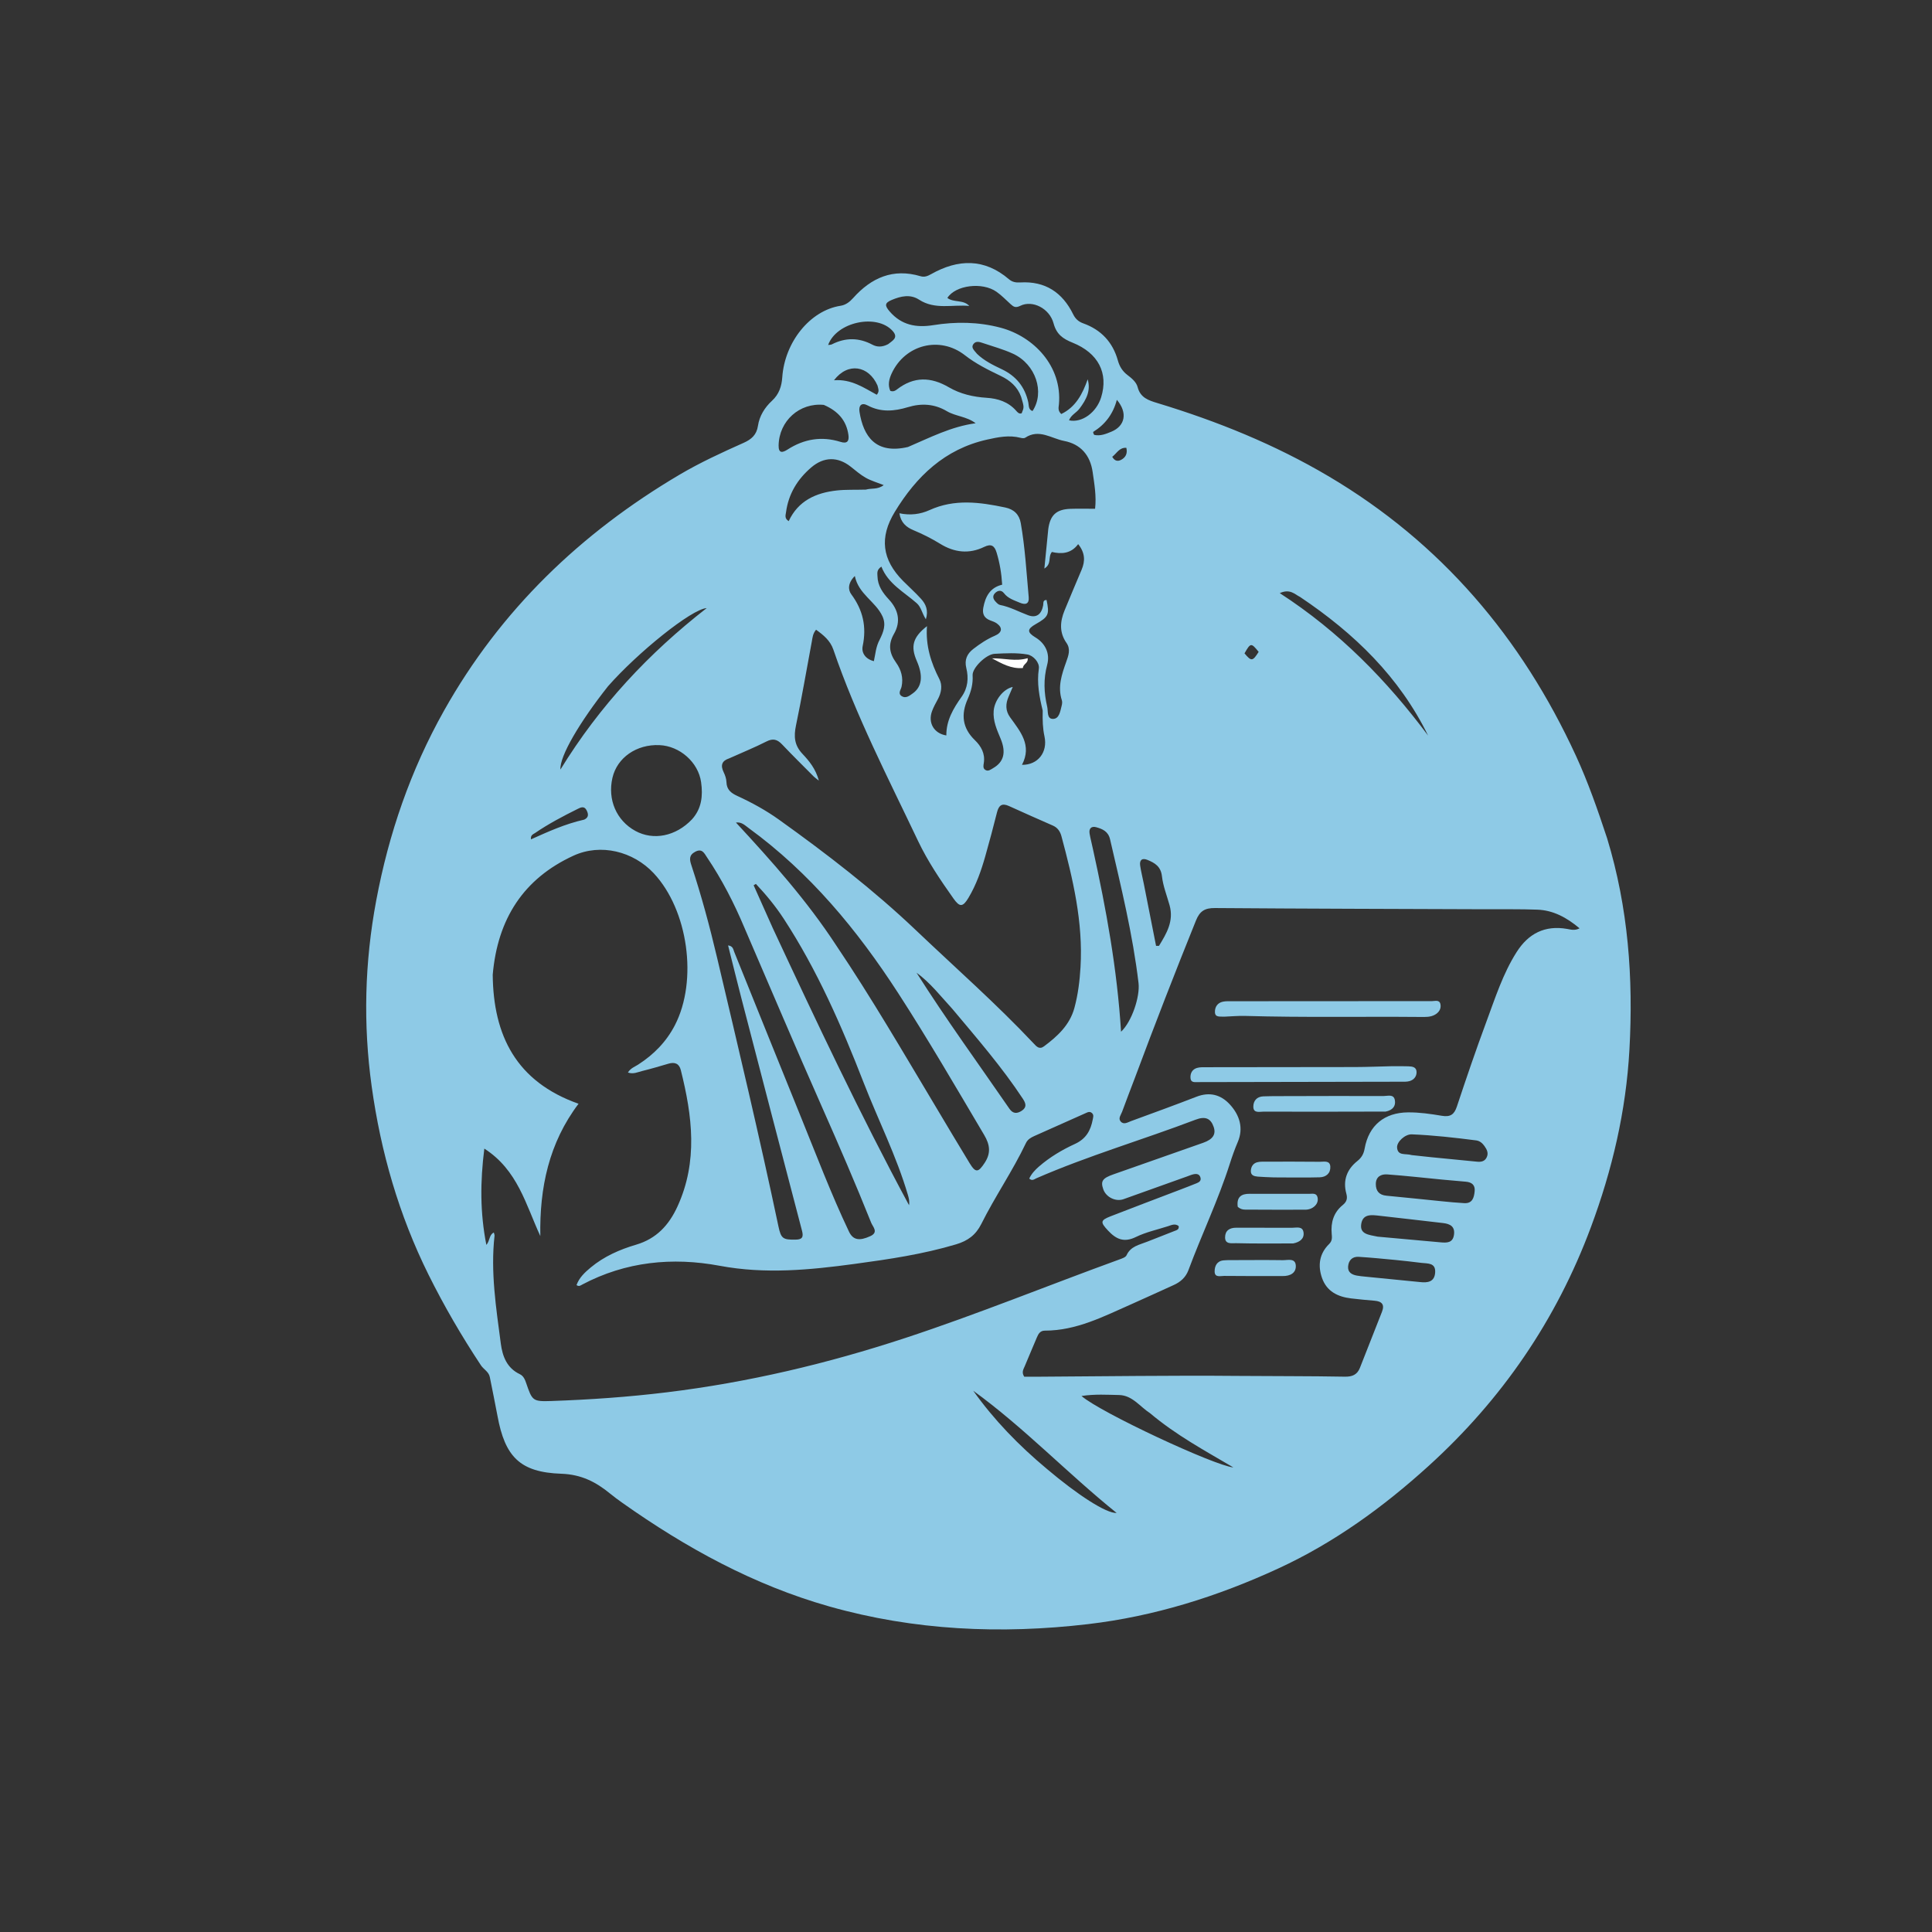 <?xml version="1.0" encoding="UTF-8" standalone="no"?>
<svg
   xmlns:dc="http://purl.org/dc/elements/1.1/"
   xmlns:cc="http://creativecommons.org/ns#"
   xmlns:rdf="http://www.w3.org/1999/02/22-rdf-syntax-ns#"
   xmlns:svg="http://www.w3.org/2000/svg"
   xmlns="http://www.w3.org/2000/svg"
   xmlns:sodipodi="http://sodipodi.sourceforge.net/DTD/sodipodi-0.dtd"
   xmlns:inkscape="http://www.inkscape.org/namespaces/inkscape"
   version="1.1"
   id="Layer_1"
   x="0px"
   y="0px"
   width="100%"
   viewBox="0 0 1024 1024"
   enable-background="new 0 0 1024 1024"
   xml:space="preserve"
   sodipodi:docname="logo_bleu_ciel.svg"
   inkscape:version="0.92.4 (5da689c313, 2019-01-14)"><rect x="0" y="0" width="1024" height="1024" fill="#333333" stroke="none"/><defs
   id="defs3759" /><sodipodi:namedview
   pagecolor="#ffffff"
   bordercolor="#666666"
   borderopacity="1"
   objecttolerance="10"
   gridtolerance="10"
   guidetolerance="10"
   inkscape:pageopacity="0"
   inkscape:pageshadow="2"
   inkscape:window-width="1920"
   inkscape:window-height="1017"
   id="namedview3757"
   showgrid="false"
   inkscape:zoom="1.65625"
   inkscape:cx="631.6631"
   inkscape:cy="630.42021"
   inkscape:window-x="-8"
   inkscape:window-y="-8"
   inkscape:window-maximized="1"
   inkscape:current-layer="Layer_1" />
<path
   fill="#000000"
   opacity="1"
   stroke="none"
   d=" M851.804,444.31   C863.025,481.129 865.726,518.349 863.637,556.27   C861.84,588.884 854.52,620.085 843.187,650.5   C824.872,699.656 796.093,741.665 757.232,776.94   C733.131,798.816 707.069,817.702 677.468,831.354   C645.371,846.157 611.822,856.698 576.71,860.821   C530.542,866.244 484.655,864.226 439.605,851.469   C399.502,840.113 363.603,820.394 329.797,796.482   C327.621,794.943 325.467,793.362 323.408,791.672   C315.854,785.468 308.13,781.481 297.482,781.114   C275.568,780.359 267.637,772.083 263.669,750.421   C262.413,743.56 260.94,736.739 259.615,729.89   C259.059,727.02 256.353,725.834 254.896,723.632   C244.676,708.192 235.38,692.221 227.148,675.649   C211.453,644.051 201.807,610.58 196.982,575.709   C192.431,542.813 193.265,510.089 199.394,477.346   C206.046,441.817 217.638,408.201 235.317,376.706   C265.266,323.353 307.82,282.502 360.216,251.564   C371.116,245.128 382.656,239.841 394.217,234.674   C398.263,232.865 401.032,230.484 401.735,225.686   C402.502,220.456 405.346,215.942 409.194,212.391   C412.934,208.939 414.285,204.723 414.618,199.955   C415.917,181.313 429.321,164.572 445.491,162.07   C448.227,161.646 450.32,160.049 452.166,157.982   C461.815,147.184 473.355,142.072 487.911,146.405   C490.04,147.038 491.714,146.311 493.544,145.282   C507.853,137.229 521.736,136.868 534.769,148.005   C536.617,149.584 538.587,149.827 540.794,149.698   C553.989,148.928 563.114,154.985 568.805,166.592   C569.991,169.01 571.639,170.487 574.165,171.395   C583.602,174.784 589.782,181.344 592.482,191.024   C593.367,194.199 594.905,196.744 597.567,198.76   C599.824,200.47 602.277,202.494 602.97,205.181   C604.433,210.862 608.792,212.216 613.491,213.642   C645.156,223.247 675.644,235.556 704.219,252.459   C763.854,287.734 806.463,337.992 835.253,400.523   C841.74,414.611 846.817,429.229 851.804,444.31  M261.154,516.634   C261.462,548.883 273.64,573.356 306.64,585.011   C290.945,605.766 285.919,629.531 286.386,655.144   C278.667,638.478 274.423,620.147 256.704,608.783   C254.492,626.308 254.412,642.739 257.786,659.842   C259.789,657.426 259.153,654.538 261.737,653.255   C261.915,654.013 262.167,654.498 262.116,654.95   C259.948,674.188 262.945,693.141 265.434,712.096   C266.319,718.837 268.634,725.088 275.509,728.34   C277.467,729.267 278.24,731.178 278.895,733.096   C282.086,742.451 282.362,742.903 292.206,742.564   C312.673,741.861 333.087,740.433 353.437,737.951   C396.57,732.691 438.609,722.724 479.828,709.155   C518.122,696.549 555.451,681.298 593.321,667.53   C594.699,667.029 596.603,666.406 597.096,665.313   C599.262,660.513 603.881,659.791 607.968,658.154   C612.759,656.234 617.598,654.433 622.381,652.495   C623.503,652.04 625.099,651.766 624.713,649.821   C622.786,648.342 620.906,649.322 619.049,649.921   C613.345,651.759 607.36,653.034 602.028,655.642   C595.696,658.739 591.532,656.805 587.225,652.17   C583.201,647.839 583.109,646.817 588.637,644.662   C600.738,639.943 612.896,635.375 625.028,630.737   C628.138,629.548 631.249,628.356 634.334,627.102   C635.626,626.577 636.755,625.789 636.263,624.101   C635.718,622.228 634.224,622.049 632.655,622.369   C631.525,622.6 630.445,623.086 629.35,623.477   C618.063,627.515 606.784,631.577 595.488,635.589   C591.333,637.064 586.244,634.544 584.775,630.384   C583.234,626.021 584.32,624.467 590.176,622.415   C606.049,616.854 621.918,611.281 637.774,605.675   C642.9,603.863 644.609,601.159 643.264,597.272   C641.719,592.808 638.895,591.478 633.699,593.455   C605.688,604.112 576.85,612.52 549.326,624.5   C548.215,624.983 547.085,626.114 545.52,624.668   C546.711,622.102 548.582,620.098 550.729,618.239   C556.452,613.284 562.955,609.421 569.725,606.317   C575.683,603.585 578.083,599.149 579.188,593.309   C579.408,592.143 579.82,591.002 578.847,590.028   C577.633,588.812 576.399,589.548 575.179,590.092   C566.207,594.094 557.229,598.081 548.264,602.096   C546.43,602.917 544.712,603.861 543.771,605.84   C536.749,620.602 527.422,634.099 520.129,648.69   C517.173,654.603 512.931,657.671 506.81,659.505   C489.184,664.786 471.085,667.441 452.939,669.901   C429.168,673.124 405.58,675.402 381.467,670.894   C356.44,666.215 331.663,668.628 308.583,680.852   C307.777,681.279 306.911,682.076 305.57,681.129   C306.993,677.147 309.993,674.367 313.132,671.761   C320.182,665.909 328.468,662.27 337.101,659.728   C347.931,656.539 354.523,649.374 359.065,639.483   C370.034,615.595 366.935,591.433 360.845,567.171   C359.98,563.724 357.669,562.787 354.349,563.761   C349.719,565.118 345.09,566.497 340.406,567.648   C338.056,568.225 335.65,569.485 332.813,568.45   C334.287,566.1 336.436,565.414 338.209,564.275   C346.504,558.944 353.181,552.165 357.732,543.327   C369.922,519.651 364.738,482.337 346.483,462.829   C335.607,451.207 318.382,446.894 303.932,453.538   C277.549,465.667 263.733,486.919 261.154,516.634  M601.621,571.026   C599.318,577.097 596.972,583.153 594.74,589.25   C594.139,590.892 592.539,592.714 593.954,594.38   C595.598,596.316 597.71,594.854 599.497,594.199   C611.064,589.958 622.646,585.753 634.132,581.301   C641.102,578.599 647.054,580.16 651.854,585.388   C657.038,591.033 659.175,597.948 656.062,605.242   C654.427,609.073 653.057,612.947 651.805,616.875   C645.677,636.106 636.921,654.309 629.9,673.189   C628.471,677.033 625.697,679.475 622.045,681.116   C614.603,684.46 607.211,687.92 599.745,691.209   C584.987,697.709 570.544,705.277 553.791,705.265   C551.347,705.263 550.371,706.941 549.561,708.877   C547.44,713.945 545.254,718.985 543.158,724.062   C542.492,725.678 541.289,727.298 542.871,729.692   C545.05,729.692 547.515,729.703 549.98,729.69   C585.282,729.5 620.587,728.945 655.884,729.261   C674.871,729.431 693.861,729.315 712.845,729.666   C716.593,729.735 719.333,728.694 720.768,725.025   C724.646,715.103 728.551,705.191 732.471,695.286   C734.02,691.373 732.364,689.728 728.533,689.406   C724.389,689.058 720.244,688.68 716.115,688.186   C709.049,687.339 703.193,684.493 700.692,677.333   C698.377,670.705 699.286,664.454 704.463,659.355   C706.175,657.667 706.014,655.948 705.827,653.898   C705.283,647.92 706.857,642.604 711.658,638.716   C713.778,636.999 714.299,635.249 713.587,632.657   C711.66,625.64 713.874,619.789 719.436,615.358   C721.707,613.548 722.792,611.551 723.29,608.758   C725.484,596.459 733.782,589.687 746.28,589.581   C752.31,589.53 758.26,590.395 764.144,591.382   C768.688,592.144 770.749,590.789 772.182,586.476   C777.167,571.471 782.262,556.494 787.767,541.673   C792.455,529.052 796.535,516.12 803.838,504.624   C810.085,494.789 818.823,490.293 830.58,492.343   C832.551,492.687 834.634,493.375 837.207,492.03   C830.335,486.266 823.238,482.444 814.768,482.134   C805.792,481.805 796.799,481.955 787.813,481.921   C739.842,481.741 691.871,481.645 643.902,481.284   C638.592,481.244 635.91,482.875 633.885,487.894   C622.856,515.226 612.175,542.689 601.621,571.026  M386.456,401.963   C382.55,403.245 381.794,405.663 383.557,409.292   C384.344,410.914 384.983,412.778 385.037,414.552   C385.159,418.534 387.475,420.337 390.761,421.848   C398.489,425.399 405.947,429.48 412.881,434.442   C438.239,452.588 462.923,471.587 485.54,493.113   C506.412,512.978 528.075,532.024 547.848,553.033   C549.352,554.631 550.828,556.437 553.312,554.595   C560.513,549.257 567,543.241 569.448,534.252   C571.373,527.187 572.267,519.887 572.697,512.574   C574.097,488.775 568.691,465.95 562.592,443.234   C561.911,440.699 560.582,438.696 558.086,437.592   C550.318,434.158 542.53,430.77 534.812,427.228   C531.037,425.495 529.358,426.862 528.427,430.586   C526.491,438.334 524.42,446.052 522.244,453.737   C520.065,461.437 517.421,469.006 513.289,475.892   C510.301,480.871 508.633,480.846 505.402,476.292   C498.457,466.5 491.724,456.54 486.565,445.679   C470.711,412.297 453.685,379.426 441.706,344.327   C440.065,339.518 436.458,336.601 432.524,333.76   C430.76,335.915 430.666,337.965 430.306,339.878   C427.505,354.753 424.995,369.688 421.89,384.498   C420.668,390.323 420.998,394.97 425.314,399.553   C428.825,403.281 432.287,407.385 434.023,413.751   C432.538,412.575 431.884,412.155 431.349,411.617   C425.712,405.948 420.014,400.337 414.509,394.543   C411.994,391.896 409.732,391.222 406.241,393   C400.016,396.17 393.508,398.784 386.456,401.963  M555.605,280.424   C556.621,272.978 559.898,269.931 567.442,269.685   C571.706,269.546 575.979,269.66 580.417,269.66   C581.183,262.913 580.031,256.523 579.116,250.137   C577.839,241.235 572.722,235.37 563.974,233.7   C557.246,232.416 550.68,227.105 543.363,232.014   C542.788,232.4 541.69,232.255 540.915,232.053   C534.877,230.479 528.953,231.703 523.128,233.008   C500.799,238.01 485.739,252.443 474.255,271.314   C466,284.877 467.468,296.642 478.658,307.921   C481.825,311.113 485.201,314.11 488.21,317.442   C490.745,320.248 492.172,323.557 490.729,328.241   C488.643,324.965 488.247,321.79 485.887,319.708   C479.103,313.725 470.696,309.43 467.159,300.322   C464.533,302.048 465.043,303.83 465.078,305.407   C465.187,310.406 467.855,314.218 471.087,317.685   C476.216,323.188 477.575,329.461 473.821,335.988   C470.6,341.59 471.368,346.227 474.926,351.184   C477.611,354.924 478.883,359.218 477.85,363.953   C477.489,365.609 475.757,367.544 477.875,368.941   C480.079,370.394 482.042,368.753 483.765,367.527   C488.699,364.019 489.376,358.232 485.924,350.335   C482.534,342.579 483.804,337.743 491.317,331.875   C490.557,342.268 493.432,351.268 497.911,359.991   C499.579,363.24 498.953,367.16 497.075,370.601   C495.959,372.645 494.828,374.711 494.014,376.883   C491.71,383.03 494.995,388.77 501.577,389.798   C501.51,381.892 505.273,375.482 509.661,369.323   C512.99,364.649 513.47,359.441 512.157,354.05   C511.113,349.764 512.5,346.565 515.849,343.975   C519.418,341.214 523.141,338.724 527.314,336.939   C531.108,335.316 531.553,332.819 528.42,330.482   C527.381,329.706 526.054,329.284 524.816,328.811   C521.668,327.61 520.551,325.434 521.162,322.118   C522.256,316.184 524.744,311.417 531.172,309.899   C530.805,303.829 529.865,298.291 528.212,292.853   C527.121,289.266 525.395,288.037 521.651,289.864   C513.649,293.767 505.821,292.856 498.33,288.242   C493.782,285.44 489.035,283.05 484.098,280.994   C480.329,279.424 477.429,276.959 476.704,272.048   C482.482,273.27 487.834,272.564 492.651,270.369   C505.931,264.32 519.303,266.144 532.81,268.984   C537.445,269.958 540.236,272.724 541.031,277.261   C543.304,290.22 544.049,303.354 545.23,316.435   C545.564,320.136 543.543,320.728 540.509,319.441   C537.465,318.15 534.279,317.217 532.085,314.361   C530.737,312.608 528.828,312.84 527.323,314.435   C525.877,315.966 526.411,317.53 527.672,318.869   C528.343,319.582 529.158,320.465 530.032,320.633   C535.308,321.653 539.968,324.24 544.916,326.087   C549.328,327.734 552.025,325.568 552.901,320.837   C553.109,319.713 552.606,318 554.694,317.995   C556.324,325.671 555.744,326.957 548.952,330.8   C544.33,333.416 544.297,335.114 548.816,337.852   C553.947,340.96 556.669,346.244 555.018,352.388   C553.001,359.896 553.306,367.181 555.033,374.564   C555.603,376.998 554.742,381.055 558.102,381.033   C561.446,381.012 561.935,377.004 562.683,374.148   C562.93,373.204 563.096,372.07 562.808,371.181   C560.486,364.011 562.755,357.449 565.119,350.803   C566.268,347.571 567.608,344.11 565.253,340.751   C561.393,335.246 561.819,329.466 564.21,323.62   C567.172,316.378 570.236,309.178 573.279,301.969   C575.221,297.368 575.169,293.037 571.45,288.397   C567.654,293.543 562.469,293.736 557.523,292.554   C555.307,295.238 557.627,298.785 553.536,301.35   C554.249,294.015 554.868,287.648 555.605,280.424  M394.598,491.805   C389.102,478.72 382.649,466.138 374.702,454.363   C373.294,452.276 372.147,449.486 368.475,451.451   C365.098,453.257 365.45,455.577 366.43,458.545   C371.754,474.669 376.171,491.073 380.064,507.575   C391.247,554.98 402.541,602.364 412.595,650.029   C413.968,656.539 415.028,657.14 421.732,657.029   C425.227,656.971 425.958,655.669 425.084,652.339   C414.317,611.308 403.64,570.252 392.976,529.193   C390.572,519.938 388.304,510.648 385.901,501.084   C388.571,501.431 388.622,503.218 389.132,504.477   C400.875,533.491 412.504,562.551 424.297,591.544   C432.639,612.052 440.466,632.781 449.984,652.795   C452.108,657.261 455.473,657.861 461.312,655.173   C465.797,653.107 462.606,650.229 461.748,648.082   C453.458,627.365 444.604,606.89 435.561,586.486   C421.732,555.279 408.426,523.84 394.598,491.805  M443.309,501.229   C461.828,528.718 478.459,557.373 495.484,585.785   C501.644,596.065 507.721,606.397 513.982,616.616   C517.142,621.773 518.523,621.467 521.903,616.324   C525.292,611.167 524.688,606.712 521.636,601.56   C506.707,576.354 492.007,551.022 476.081,526.412   C454.38,492.88 429.268,462.525 396.745,438.844   C394.827,437.447 393.099,435.574 390.062,435.96   C409.047,456.469 427.623,477.218 443.309,501.229  M572.168,216.574   C570.537,218.767 567.662,219.916 566.607,222.778   C573.454,224.276 581.141,218.638 583.632,210.576   C587.569,197.833 582.171,187.121 568.463,181.611   C563.393,179.574 559.989,177.236 558.42,171.405   C556.265,163.4 547.176,158.902 540.785,162.083   C538.303,163.317 537.231,162.639 535.694,161.249   C533.225,159.017 530.897,156.575 528.195,154.667   C520.609,149.309 506.397,151.142 502.125,157.913   C505.558,160.526 510.541,158.674 513.741,162.153   C504.821,161.309 495.553,164.31 487.12,158.825   C482.467,155.798 477.472,156.963 472.728,158.936   C468.831,160.557 468.838,161.958 471.579,165.124   C477.838,172.352 485.623,173.786 494.634,172.338   C506.58,170.417 518.569,170.578 530.322,173.686   C547.879,178.329 563.05,194.104 561.256,214.279   C561.117,215.847 560.506,217.605 562.491,219.44   C570.14,215.756 573.774,208.812 576.499,201.042   C578.202,207.01 575.871,211.646 572.168,216.574  M366.777,434.252   C371.921,428.557 372.615,421.729 371.596,414.566   C370.093,404.001 360.327,395.395 349.521,394.932   C337.369,394.411 327.073,401.571 324.608,412.257   C321.938,423.833 326.737,434.942 336.772,440.41   C346.279,445.59 358.166,443.332 366.777,434.252  M552.656,376.642   C550.888,369.337 549.467,362.124 550.607,354.407   C551.088,351.145 547.663,347.421 544.538,346.884   C538.889,345.913 532.958,346.232 527.171,346.532   C522.612,346.767 515.269,354.052 515.506,357.897   C515.782,362.387 514.694,366.497 512.917,370.465   C509.259,378.634 510.032,385.859 516.699,392.296   C520.013,395.495 522.205,399.394 521.444,404.354   C521.248,405.633 520.859,407.157 522.196,408.037   C523.734,409.05 525.065,407.882 526.319,407.165   C531.992,403.924 533.393,398.884 530.364,391.567   C528.383,386.781 526.229,382.125 526.671,376.741   C527.125,371.204 531.727,365.169 536.779,364.092   C535.986,365.948 535.283,367.604 534.569,369.256   C532.942,373.019 532.851,376.667 535.343,380.139   C540.768,387.693 547.114,394.989 541.671,405.375   C550.077,405.51 555.412,398.717 553.596,390.315   C552.664,386.003 552.538,381.812 552.656,376.642  M409.604,491.951   C432.642,541.385 455.897,590.712 481.808,638.78   C482.156,636.715 481.693,634.998 481.192,633.292   C475.168,612.789 465.485,593.724 457.773,573.882   C446.065,543.757 433.163,514.174 415.41,486.975   C411.067,480.319 406.058,474.235 400.641,468.492   C400.24,468.732 399.839,468.971 399.438,469.21   C402.733,476.557 406.027,483.903 409.604,491.951  M541.235,210.383   C539.323,205.006 535.358,201.616 530.383,199.23   C523.771,196.058 517.236,192.826 511.387,188.262   C498.141,177.923 479.707,182.589 472.602,197.92   C471.182,200.982 470.505,204.113 471.876,207.166   C473.588,207.763 474.6,207.029 475.486,206.345   C484.389,199.473 493.388,199.709 502.912,205.269   C509.004,208.826 515.818,210.389 522.949,210.841   C528.858,211.215 534.415,212.965 538.564,217.684   C539.302,218.523 540.096,219.526 541.506,219.055   C542.841,215.813 542.841,215.813 541.235,210.383  M579.349,450.329   C586.305,481.865 592.103,513.596 594.183,546.841   C599.965,541.391 604.28,528.111 603.45,521.079   C600.401,495.277 594.191,470.108 588.358,444.858   C587.39,440.67 584.365,439.359 580.976,438.433   C578.455,437.745 577.074,439.142 577.49,441.723   C577.911,444.339 578.655,446.904 579.349,450.329  M481.256,236.912   C492.887,231.942 504.19,226.071 517.114,224.333   C512.346,220.683 506.522,220.698 501.84,217.927   C495.251,214.029 488.399,213.631 481.178,215.815   C474.001,217.986 466.898,218.643 459.862,214.885   C456.632,213.159 455.019,214.932 455.552,218.282   C457.622,231.309 464.158,240.906 481.256,236.912  M458.934,259.506   C461.811,258.62 465.171,259.632 468.381,257.11   C464.841,255.705 461.665,254.811 458.873,253.235   C456.007,251.617 453.475,249.386 450.868,247.331   C444.054,241.96 436.68,242.037 430.011,247.725   C422.658,253.996 417.91,261.785 416.613,271.478   C416.41,273.001 415.654,274.744 418.023,276.221   C423.071,265.37 432.494,261.159 443.578,259.954   C448.353,259.435 453.21,259.672 458.934,259.506  M504.762,534.735   C498.668,528.125 493.158,520.935 485.774,515.548   C501.389,540.184 518.534,563.727 535.048,587.701   C536.855,590.324 539.029,590.365 541.5,588.755   C544.337,586.908 543.766,584.85 542.16,582.41   C531.14,565.681 518.045,550.585 504.762,534.735  M609.525,749.001   C604.161,745.573 600.2,739.516 593.081,739.389   C586.813,739.277 580.45,738.824 573.21,739.9   C583.27,748.687 643.955,776.944 653.699,777.76   C638.656,768.887 623.378,760.685 609.525,749.001  M764.563,625.224   C754.801,624.276 745.05,623.183 735.272,622.462   C732.058,622.226 729.228,623.629 729.212,627.551   C729.197,631.236 730.974,633.393 734.89,633.754   C744.66,634.657 754.414,635.728 764.178,636.693   C768.148,637.085 772.121,637.48 776.103,637.692   C780.447,637.924 781.245,634.749 781.596,631.436   C781.953,628.068 780.063,626.591 776.904,626.323   C773.094,625.999 769.288,625.626 764.563,625.224  M436.635,214.601   C423.777,213.329 412.895,223.094 412.682,236.124   C412.613,240.342 414.704,240.012 417.393,238.28   C426.141,232.646 435.487,231.068 445.495,234.205   C449.028,235.312 450.147,233.835 449.681,230.513   C448.615,222.917 444.255,217.895 436.635,214.601  M322.254,363.738   C307.16,382.835 296.572,400.834 297.041,407.877   C317.81,374.033 343.938,346.131 374.562,322.309   C366.598,322.772 338.024,345.819 322.254,363.738  M554.901,778.581   C571.106,792.295 586.349,802.21 591.844,801.904   C565.55,780.702 542.727,756.595 515.832,737.119   C526.823,752.552 539.855,766.024 554.901,778.581  M748.253,612.229   C751.714,612.602 755.172,612.996 758.636,613.344   C766.714,614.153 774.792,614.966 782.876,615.717   C784.925,615.908 786.882,615.655 787.955,613.466   C789.082,611.166 788.087,609.265 786.816,607.466   C785.74,605.943 784.336,604.685 782.422,604.439   C771.087,602.983 759.728,601.695 748.306,601.228   C744.718,601.081 740.252,605.213 740.482,608.232   C740.829,612.781 744.837,611.235 748.253,612.229  M730.21,655.454   C741.278,656.452 752.346,657.447 763.413,658.452   C766.719,658.752 769.994,658.894 770.634,654.496   C771.274,650.098 768.639,648.665 764.808,648.238   C753.605,646.99 742.417,645.594 731.209,644.382   C727.258,643.955 722.451,643.145 721.509,648.558   C720.519,654.245 725.51,654.451 730.21,655.454  M689.083,316.411   C686.209,314.977 683.769,311.906 678.302,314.371   C709.944,334.879 735.106,360.665 756.924,389.877   C741.706,358.855 717.958,335.747 689.083,316.411  M752.646,679.518   C756.664,679.985 760.311,679.489 760.66,674.503   C761.034,669.167 756.697,669.761 753.353,669.352   C748.743,668.788 744.129,668.239 739.506,667.795   C733.066,667.176 726.623,666.556 720.168,666.144   C716.799,665.93 714.818,667.932 714.526,671.188   C714.247,674.293 716.401,675.579 719.103,676.078   C720.568,676.348 722.058,676.494 723.542,676.64   C732.957,677.566 742.373,678.476 752.646,679.518  M606.246,468.441   C608.409,479.403 610.572,490.364 612.735,501.325   C613.254,501.321 613.772,501.317 614.29,501.313   C618.287,494.773 622.241,488.225 619.902,479.818   C618.475,474.691 616.445,469.628 615.853,464.404   C615.265,459.22 612.05,457.337 608.126,455.746   C605.312,454.606 603.87,455.861 604.31,458.813   C604.75,461.767 605.491,464.677 606.246,468.441  M517.876,187.588   C521.666,191.207 526.294,193.489 530.953,195.693   C538.528,199.275 543.239,205.069 545.02,213.289   C545.376,214.933 544.981,217.091 547.257,217.858   C553.871,207.921 548.988,193.081 536.966,187.502   C531.872,185.138 526.361,183.663 521.019,181.845   C519.29,181.257 517.28,180.56 515.954,182.325   C514.488,184.276 516.329,185.653 517.876,187.588  M466.29,338.933   C468.245,334.99 469.781,331.057 467.695,326.59   C464.024,318.729 455.074,314.992 453.077,305.3   C449.26,309.063 449.495,312.69 451.189,314.972   C457.401,323.341 459.399,332.192 457.24,342.434   C456.489,345.997 458.684,349.312 463.172,350.427   C464.032,346.587 464.167,342.885 466.29,338.933  M470.721,182.423   C472.953,180.581 476.394,179.089 473.13,175.429   C464.783,166.068 443.376,170.579 438.925,182.846   C439.674,182.73 440.368,182.785 440.898,182.516   C448.095,178.854 455.209,178.879 462.375,182.682   C464.827,183.984 467.479,184.093 470.721,182.423  M465.089,204.322   C460.452,193.79 449.425,191.824 442.027,201.552   C451.195,200.82 457.867,205.519 464.689,209.222   C466.193,207.532 465.566,206.247 465.089,204.322  M309.67,434.409   C312.143,433.25 311.917,431.418 310.886,429.419   C309.643,427.007 307.722,427.976 306.162,428.751   C298.418,432.598 290.762,436.619 283.608,441.507   C282.646,442.165 281.1,442.575 281.428,444.874   C290.497,440.817 299.376,436.737 309.67,434.409  M579.946,230.496   C583.232,231.228 586.174,229.988 589.08,228.791   C596.354,225.795 597.78,218.733 591.957,211.915   C589.975,219.402 585.787,224.954 579.489,228.862   C579.28,228.992 579.444,229.723 579.946,230.496  M659.616,346.294   C663.224,350.632 663.946,350.556 667.113,345.499   C663.148,340.614 662.846,340.62 659.616,346.294  M596.988,237.351   C593.233,237.096 591.896,240.336 589.511,242.11   C590.801,244.442 592.534,244.664 594.326,243.664   C596.519,242.439 597.719,240.523 596.988,237.351  z"
   id="path3738"
   style="fill:#8ecae6;fill-opacity:1" />
<path
   fill="#000000"
   opacity="1"
   stroke="none"
   d=" M648.978,538.852   C646.655,538.698 644.032,539.39 643.942,536.46   C643.86,533.805 645.233,531.558 648.076,530.933   C649.675,530.582 651.387,530.677 653.048,530.676   C688.361,530.637 723.674,530.604 758.988,530.614   C760.655,530.615 763.027,529.699 763.488,532.381   C763.891,534.722 762.643,536.598 760.621,537.774   C758.21,539.175 755.491,539.027 752.825,539.004   C721.849,538.735 690.867,539.357 659.893,538.456   C656.407,538.355 652.909,538.696 648.978,538.852  z"
   id="path3740"
   style="fill:#8ecae6;fill-opacity:1" />
<path
   fill="#000000"
   opacity="1"
   stroke="none"
   d=" M738.023,565.103   C741.167,565.116 743.831,565.061 746.488,565.168   C748.529,565.25 750.772,565.498 750.809,568.209   C750.841,570.592 749.374,572.325 747.13,573   C745.738,573.419 744.17,573.33 742.68,573.333   C706.753,573.412 670.825,573.473 634.898,573.538   C633.252,573.541 631.251,573.902 631.007,571.56   C630.743,569.026 631.822,566.834 634.336,566.055   C636.029,565.531 637.952,565.651 639.772,565.648   C665.879,565.607 691.987,565.624 718.095,565.555   C724.577,565.537 731.058,565.261 738.023,565.103  z"
   id="path3742"
   style="fill:#8ecae6;fill-opacity:1" />
<path
   fill="#000000"
   opacity="1"
   stroke="none"
   d=" M734.425,589.16   C712.537,589.22 691.089,589.264 669.641,589.197   C667.568,589.191 664.308,590.181 664.293,586.574   C664.28,583.494 666.108,581.231 669.578,581.094   C672.235,580.989 674.896,580.976 677.555,580.97   C696.177,580.928 714.799,580.862 733.421,580.913   C735.532,580.919 738.647,579.769 739.288,583.007   C739.914,586.164 738.205,588.424 734.425,589.16  z"
   id="path3744"
   style="fill:#8ecae6;fill-opacity:1" />
<path
   fill="#000000"
   opacity="1"
   stroke="none"
   d=" M679.66,676.332   C669.071,676.326 658.943,676.377 648.816,676.26   C646.914,676.238 643.834,677.312 643.783,673.961   C643.738,671.061 644.988,668.323 648.562,668.016   C650.706,667.832 652.874,667.889 655.031,667.885   C663.332,667.869 671.635,667.787 679.935,667.919   C682.518,667.96 686.513,666.671 686.795,670.695   C687.065,674.541 684.049,676.44 679.66,676.332  z"
   id="path3746"
   style="fill:#8ecae6;fill-opacity:1" />
<path
   fill="#000000"
   opacity="1"
   stroke="none"
   d=" M656.017,639.596   C655.372,634.474 657.816,632.705 662.34,632.736   C672.827,632.809 683.315,632.721 693.803,632.76   C695.524,632.766 697.79,632.14 698.339,634.659   C698.856,637.029 697.623,638.935 695.68,640.133   C694.61,640.794 693.184,641.164 691.915,641.17   C681.262,641.222 670.608,641.167 659.954,641.122   C658.603,641.116 657.311,640.802 656.017,639.596  z"
   id="path3748"
   style="fill:#8ecae6;fill-opacity:1" />
<path
   fill="#000000"
   opacity="1"
   stroke="none"
   d=" M675.076,624.043   C671.939,623.911 669.284,623.859 666.644,623.63   C664.76,623.467 662.839,622.997 662.971,620.516   C663.085,618.378 664.139,616.613 666.295,616.033   C667.704,615.653 669.253,615.709 670.739,615.707   C680.363,615.692 689.987,615.66 699.609,615.767   C701.736,615.791 704.913,614.899 705.095,618.338   C705.28,621.839 702.886,623.899 699.453,623.999   C692.987,624.186 686.514,624.07 680.043,624.075   C678.55,624.077 677.057,624.058 675.076,624.043  z"
   id="path3750"
   style="fill:#8ecae6;fill-opacity:1" />
<path
   fill="#000000"
   opacity="1"
   stroke="none"
   d=" M685.409,659.046   C674.98,659.069 664.989,659.162 655.005,658.914   C652.878,658.861 649.305,659.67 649.32,655.835   C649.335,652.252 651.669,650.683 655.31,650.713   C665.133,650.796 674.958,650.665 684.78,650.753   C687.078,650.774 690.437,649.688 690.905,653.24   C691.334,656.489 688.995,658.344 685.409,659.046  z"
   id="path3752"
   style="fill:#8ecae6;fill-opacity:1" />
<path
   fill="#000000"
   opacity="1"
   stroke="none"
   d=" M542.173,354.061   C535.938,354.622 530.963,351.685 525.78,348.936   C532.132,348.812 538.326,350.762 544.663,348.85   C545.136,351.542 542.211,351.905 542.173,354.061  z"
   id="path3754"
   style="fill:#ffffff" />
</svg>